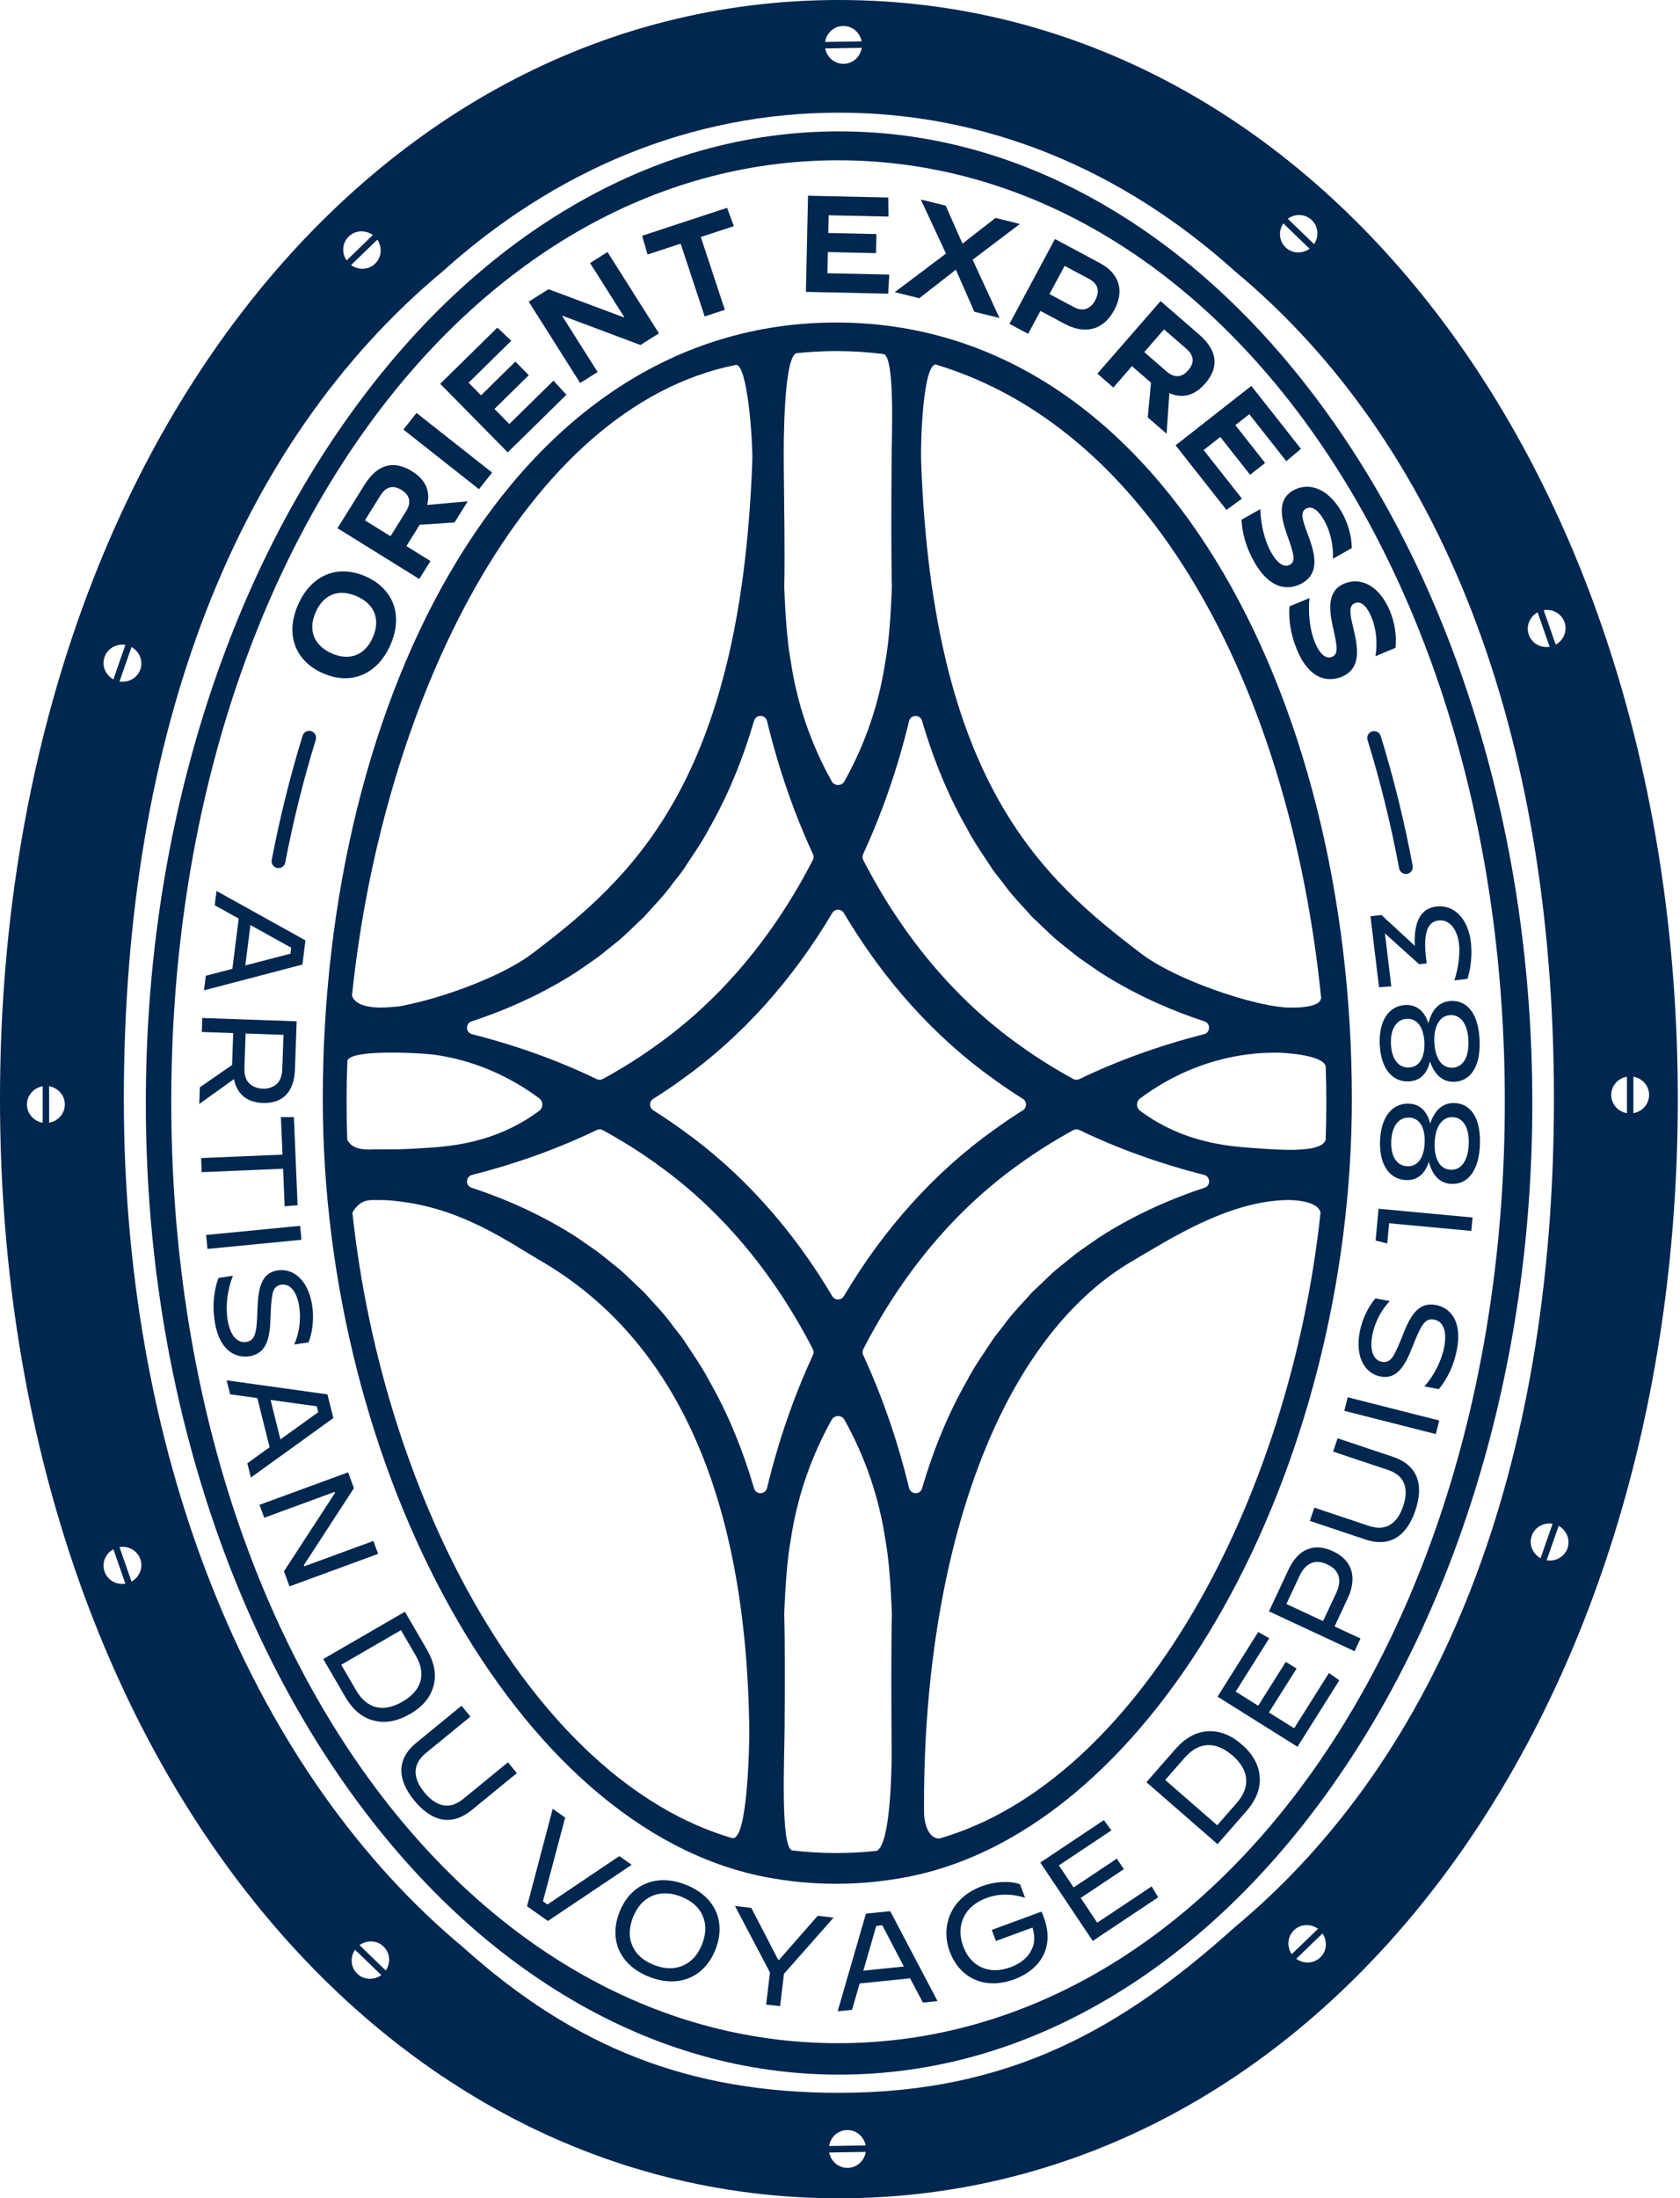 <svg width="159" height="208" viewBox="0 0 159 208" fill="none" xmlns="http://www.w3.org/2000/svg">
<path d="M30.548 63.697C27.904 62.527 26.975 59.999 28.219 57.193C29.465 54.388 31.965 53.376 34.61 54.543C37.254 55.713 38.183 58.24 36.939 61.047C35.693 63.852 33.193 64.864 30.548 63.697ZM33.776 56.421C32.109 55.684 30.639 56.2 29.881 57.912C29.121 59.623 29.714 61.08 31.382 61.817C33.049 62.554 34.519 62.038 35.277 60.325C36.037 58.615 35.444 57.158 33.776 56.421Z" fill="#00274F"/>
<path d="M39.681 54.785L31.939 49.978L34.499 45.872C35.732 43.896 37.269 43.519 38.995 44.592C40.278 45.389 40.756 46.466 40.43 47.779L44.265 47.436L43.019 49.434L39.722 49.653L38.463 51.672L40.741 53.086L39.681 54.785ZM36.958 50.737L38.432 48.374C39.009 47.447 38.696 46.794 38 46.361C37.304 45.928 36.589 45.944 36.01 46.871L34.536 49.234L36.958 50.737Z" fill="#00274F"/>
<path d="M45.333 46.288L38.178 40.645L39.422 39.074L46.577 44.717L45.333 46.288Z" fill="#00274F"/>
<path d="M48.055 42.803L41.66 36.315L47.073 31L48.389 32.243L44.35 36.21L45.528 37.405L48.778 34.214L50.047 35.502L46.797 38.693L48.204 40.12L52.383 36.018L53.606 37.352L48.053 42.805L48.055 42.803Z" fill="#00274F"/>
<path d="M54.907 36.238L50.04 28.544L51.911 27.364L59.033 30.027L59.078 30L55.846 24.889L57.498 23.848L62.365 31.542L60.614 32.646L53.258 29.884L53.214 29.911L56.559 35.199L54.907 36.24V36.238Z" fill="#00274F"/>
<path d="M66.693 29.942L64.419 23.053L61.289 24.081L60.773 22.308L68.814 19.664L69.455 21.396L66.326 22.424L68.6 29.314L66.695 29.941L66.693 29.942Z" fill="#00274F"/>
<path d="M76.273 27.617L76.474 18.52L84.066 18.686L84.091 20.494L78.425 20.37L78.388 22.046L82.946 22.147L82.907 23.953L78.349 23.852L78.305 25.854L84.165 25.982L84.06 27.787L76.272 27.617H76.273Z" fill="#00274F"/>
<path d="M87.007 28.218L84.692 27.648L84.696 27.635L89.53 23.992L87.157 18.895L87.161 18.883L89.501 19.459L91.093 23.051L94.217 20.621L96.518 21.189L96.514 21.201L92.055 24.574L94.586 30.071L94.582 30.084L92.217 29.501L90.465 25.52L87.007 28.217V28.218Z" fill="#00274F"/>
<path d="M95.54 30.64L99.842 22.617L104.079 24.881C105.998 25.905 106.412 27.556 105.459 29.332C104.371 31.361 102.569 31.608 100.767 30.645L98.47 29.42L97.307 31.586L95.539 30.642L95.54 30.64ZM99.327 27.825L101.659 29.07C102.532 29.536 103.236 29.189 103.648 28.423C104.114 27.552 103.93 26.848 103.057 26.382L100.759 25.156L99.327 27.827V27.825Z" fill="#00274F"/>
<path d="M103.857 35.357L109.84 28.488L113.498 31.662C115.257 33.188 115.387 34.765 114.054 36.295C113.063 37.434 111.92 37.735 110.674 37.203L110.407 41.036L108.627 39.492L108.932 36.208L107.132 34.647L105.371 36.668L103.857 35.355V35.357ZM108.295 33.314L110.398 35.139C111.224 35.855 111.92 35.651 112.458 35.033C112.996 34.414 113.096 33.708 112.269 32.99L110.166 31.165L108.295 33.314Z" fill="#00274F"/>
<path d="M111.262 42.135L118.43 36.512L123.124 42.47L121.74 43.638L118.238 39.192L116.916 40.228L119.735 43.805L118.312 44.922L115.493 41.345L113.917 42.583L117.54 47.182L116.076 48.247L111.262 42.135Z" fill="#00274F"/>
<path d="M117.497 49.18L119.276 48.171L119.281 48.183C119.318 49.641 119.699 51.205 120.317 52.291C120.93 53.366 121.567 53.721 122.077 53.432C122.609 53.129 122.533 52.574 121.808 50.594C121.28 49.085 120.815 47.298 122.389 46.406C123.727 45.648 125.601 46.02 127.004 48.483C127.57 49.478 127.937 50.78 127.937 51.856L126.158 52.865L126.153 52.853C126.215 51.622 125.904 50.258 125.33 49.254C124.687 48.123 124.082 47.853 123.597 48.129C122.928 48.507 123.402 49.525 123.896 50.891C124.425 52.4 124.936 54.217 123.227 55.187C122.286 55.72 120.389 56.124 118.716 53.185C117.866 51.694 117.561 50.342 117.499 49.18H117.497Z" fill="#00274F"/>
<path d="M122.035 57.377L123.922 56.592L123.928 56.603C123.788 58.056 123.975 59.654 124.457 60.805C124.933 61.945 125.522 62.376 126.064 62.151C126.63 61.916 126.622 61.355 126.144 59.301C125.802 57.74 125.561 55.911 127.23 55.216C128.649 54.627 130.465 55.222 131.557 57.837C131.998 58.892 132.205 60.229 132.072 61.299L130.185 62.085L130.179 62.073C130.391 60.859 130.247 59.468 129.802 58.4C129.301 57.199 128.735 56.857 128.218 57.073C127.508 57.368 127.856 58.434 128.179 59.848C128.521 61.41 128.807 63.278 126.991 64.032C125.994 64.447 124.06 64.618 122.758 61.499C122.097 59.916 121.957 58.537 122.037 57.377H122.035Z" fill="#00274F"/>
<path d="M20.492 84.301L28.908 88.979L28.621 91.266L19.306 93.704L19.479 92.327L21.994 91.668L22.593 86.915L20.321 85.655L20.492 84.303V84.301ZM27.559 89.67L23.699 87.528L23.217 91.346L27.487 90.238L27.559 89.67Z" fill="#00274F"/>
<path d="M19.147 96.32L28.076 96.635L27.915 101.193C27.837 103.369 26.715 104.426 24.865 104.362C23.398 104.31 22.416 103.538 22.148 102.101L18.859 104.457L18.915 102.878L21.965 100.768L22.072 97.752L19.1 97.647L19.147 96.322V96.32ZM23.246 97.791L23.133 100.999C23.108 101.699 23.269 102.215 23.604 102.52C23.938 102.824 24.366 102.993 24.863 103.01C25.361 103.028 25.786 102.89 26.142 102.609C26.498 102.328 26.694 101.825 26.718 101.125L26.83 97.917L23.246 97.791Z" fill="#00274F"/>
<path d="M19.033 109.575L26.736 109.251L26.587 105.699H27.813L28.165 114.034L26.942 114.137L26.793 110.585L19.09 110.909L19.033 109.573V109.575Z" fill="#00274F"/>
<path d="M19.508 116.851L28.403 115.988L28.531 117.307L19.637 118.17L19.508 116.851Z" fill="#00274F"/>
<path d="M20.676 120.92L22.039 120.709V120.72C21.524 122.039 21.333 123.55 21.537 124.86C21.77 126.357 22.443 127.104 23.3 126.972C24.132 126.842 24.301 126.184 24.365 123.944C24.428 121.937 24.7 120.449 26.276 120.204C27.715 119.981 29.161 121.058 29.546 123.525C29.718 124.633 29.616 125.963 29.209 127.007L27.847 127.218V127.205C28.354 126.082 28.494 124.745 28.319 123.624C28.092 122.164 27.421 121.43 26.614 121.554C26.173 121.622 25.895 121.911 25.792 122.418C25.691 122.924 25.633 123.628 25.608 124.547C25.549 126.58 25.277 128.066 23.6 128.328C22.389 128.516 20.767 127.903 20.32 125.034C20.068 123.411 20.27 122.065 20.672 120.918L20.676 120.92Z" fill="#00274F"/>
<path d="M21.448 130.605L30.99 131.934L31.549 134.173L23.745 139.803L23.409 138.455L25.516 136.933L24.356 132.285L21.78 131.928L21.45 130.605H21.448ZM29.983 133.063L25.607 132.458L26.54 136.192L30.121 133.62L29.981 133.063H29.983Z" fill="#00274F"/>
<path d="M24.56 142.385L32.947 139.309L33.497 140.804L28.757 148.095L28.796 148.204L35.338 145.805L35.787 147.025L27.4 150.101L26.875 148.677L31.705 141.258L31.67 141.163L25.009 143.607L24.56 142.387V142.385Z" fill="#00274F"/>
<path d="M30.593 156.977L38.321 152.5L40.397 156.069C41.108 157.291 41.324 158.449 41.031 159.518C40.743 160.598 40.004 161.483 38.801 162.179C37.61 162.87 36.461 163.079 35.369 162.798C34.282 162.528 33.382 161.768 32.671 160.546L30.595 156.977H30.593ZM32.297 157.52L33.701 159.933C34.708 161.663 36.249 162.08 38.092 161.011C39.936 159.943 40.358 158.387 39.353 156.657L37.95 154.244L32.297 157.518V157.52Z" fill="#00274F"/>
<path d="M39.406 164.896L43.68 161.398L44.522 162.423L40.308 165.871C38.897 167.025 39.169 168.383 40.174 169.605C41.169 170.818 42.44 171.359 43.832 170.22L48.077 166.746L48.919 167.77L44.673 171.244C42.621 172.924 40.739 172.222 39.217 170.371C37.695 168.519 37.392 166.542 39.406 164.896Z" fill="#00274F"/>
<path d="M49.881 180.362L52.312 171.145L53.488 171.979L51.385 179.898L51.811 180.201L58.616 175.619L59.78 176.446L51.854 181.764L49.877 180.362H49.881Z" fill="#00274F"/>
<path d="M58.633 180.915C59.661 178.293 62.116 177.241 64.886 178.324C67.656 179.406 68.758 181.806 67.714 184.463C66.686 187.085 64.231 188.137 61.461 187.054C58.691 185.972 57.589 183.573 58.631 180.915H58.633ZM64.639 185.984C65.45 185.631 66.058 184.952 66.445 183.966C66.832 182.981 66.857 182.075 66.503 181.266C66.149 180.457 65.469 179.85 64.458 179.455C63.448 179.061 62.524 179.041 61.714 179.395C60.903 179.748 60.295 180.426 59.908 181.412C59.521 182.397 59.496 183.303 59.85 184.112C60.203 184.921 60.895 185.534 61.906 185.927C62.917 186.321 63.829 186.337 64.639 185.982V185.984Z" fill="#00274F"/>
<path d="M72.511 189.67L72.873 186.634L69.559 180.34L71.106 180.522L73.646 185.428L73.736 185.437L77.394 181.265L78.891 181.442L74.196 186.762L73.833 189.823L72.515 189.668L72.511 189.67Z" fill="#00274F"/>
<path d="M79.279 190.304L81.954 181.067L84.253 180.832L88.73 189.341L87.346 189.483L86.135 187.186L81.359 187.673L80.638 190.168L79.279 190.305V190.304ZM82.933 182.223L81.711 186.459L85.546 186.069L83.505 182.167L82.933 182.225V182.223Z" fill="#00274F"/>
<path d="M89.89 184.67C88.978 182.208 90.008 179.547 92.944 178.465C94.189 178.005 95.558 177.951 96.537 178.283L97.01 179.561L96.998 179.565C95.873 179.206 94.629 179.121 93.348 179.592C91.216 180.377 90.448 182.236 91.163 184.171C91.849 186.024 93.548 186.904 95.622 186.142C96.52 185.81 97.167 185.316 97.546 184.647C97.937 183.974 97.986 183.221 97.717 182.383L94.255 183.657L93.867 182.606L98.575 180.872C98.639 181.012 98.697 181.167 98.79 181.417C99.869 184.334 98.365 186.41 95.98 187.287C93.165 188.322 90.803 187.128 89.894 184.666L89.89 184.67Z" fill="#00274F"/>
<path d="M103.419 183.647L98.455 176.232L104.473 172.219L105.182 173.187L100.214 176.5L101.612 178.587L105.699 175.861L106.366 176.857L102.28 179.582L103.847 181.923L108.996 178.49L109.61 179.522L103.421 183.647H103.419Z" fill="#00274F"/>
<path d="M115.233 174.491L108.501 168.63L111.221 165.52C112.152 164.455 113.18 163.879 114.288 163.813C115.404 163.738 116.482 164.153 117.53 165.065C118.568 165.968 119.136 166.987 119.221 168.11C119.315 169.223 118.883 170.317 117.952 171.382L115.233 174.491ZM115.202 172.707L117.04 170.604C118.358 169.097 118.259 167.507 116.654 166.108C115.048 164.71 113.435 164.81 112.117 166.316L110.278 168.418L115.202 172.707Z" fill="#00274F"/>
<path d="M122.799 165.276L115.232 160.534L119.082 154.418L120.126 155.012L116.948 160.061L119.079 161.395L121.693 157.242L122.71 157.878L120.095 162.031L122.484 163.529L125.777 158.297L126.758 158.988L122.799 165.276Z" fill="#00274F"/>
<path d="M128.197 156.235L120.1 152.464L121.946 148.515C122.875 146.529 124.395 145.959 126.143 146.771C128.051 147.66 128.444 149.32 127.544 151.248L126.308 153.892L128.761 155.034L128.199 156.235H128.197ZM125.217 153.388L126.465 150.721C127.07 149.427 126.679 148.515 125.616 148.019C124.506 147.501 123.589 147.834 122.984 149.126L121.748 151.77L125.219 153.386L125.217 153.388Z" fill="#00274F"/>
<path d="M129.211 145.66L123.969 143.907L124.391 142.65L129.559 144.38C131.291 144.96 132.298 144.006 132.801 142.508C133.301 141.022 133.085 139.661 131.378 139.089L126.173 137.347L126.595 136.09L131.8 137.832C134.317 138.673 134.722 140.636 133.96 142.908C133.196 145.179 131.68 146.487 129.211 145.66Z" fill="#00274F"/>
<path d="M135.887 135.691L127.226 133.491L127.553 132.207L136.214 134.407L135.887 135.691Z" fill="#00274F"/>
<path d="M136.176 131.439L134.821 131.182V131.171C135.754 130.102 136.44 128.739 136.687 127.437C136.969 125.947 136.586 125.018 135.733 124.859C134.905 124.702 134.526 125.266 133.713 127.357C132.982 129.229 132.228 130.54 130.66 130.244C129.229 129.974 128.226 128.475 128.69 126.021C128.898 124.919 129.443 123.699 130.174 122.852L131.528 123.108V123.119C130.669 124.008 130.088 125.222 129.878 126.335C129.604 127.788 129.989 128.704 130.792 128.855C131.231 128.938 131.589 128.76 131.855 128.316C132.121 127.873 132.411 127.227 132.743 126.37C133.48 124.473 134.234 123.162 135.902 123.478C137.107 123.705 138.429 124.822 137.888 127.677C137.583 129.293 136.94 130.494 136.176 131.439Z" fill="#00274F"/>
<path d="M139.251 116.468L131.472 115.744L131.293 117.659L130.191 117.378L130.471 114.371L139.368 115.199L139.249 116.468H139.251Z" fill="#00274F"/>
<path d="M137.395 112.023C136.271 111.984 135.558 111.208 135.232 109.922C134.874 111.07 134.149 111.695 133.078 111.658C131.61 111.607 130.53 110.349 130.611 107.955C130.693 105.561 131.869 104.378 133.325 104.427C134.396 104.464 135.076 105.148 135.356 106.318C135.77 105.057 136.534 104.332 137.657 104.369C139.15 104.419 140.153 105.715 140.066 108.273C139.98 110.806 138.89 112.069 137.397 112.019L137.395 112.023ZM133.356 105.742C132.386 105.709 131.719 106.566 131.671 107.992C131.62 109.456 132.217 110.318 133.2 110.351C134.221 110.385 134.788 109.474 134.835 108.099C134.882 106.723 134.378 105.777 133.358 105.742H133.356ZM137.482 105.703C136.448 105.668 135.828 106.667 135.778 108.132C135.727 109.608 136.242 110.645 137.313 110.682C138.295 110.715 138.952 109.821 139.006 108.242C139.061 106.663 138.466 105.738 137.482 105.705V105.703Z" fill="#00274F"/>
<path d="M137.656 102.357C136.535 102.404 135.763 101.684 135.34 100.427C135.069 101.599 134.395 102.278 133.324 102.323C131.856 102.383 130.684 101.209 130.583 98.816C130.482 96.422 131.567 95.153 133.021 95.093C134.092 95.049 134.821 95.681 135.188 96.826C135.505 95.537 136.212 94.756 137.336 94.709C138.829 94.647 139.927 95.863 140.034 98.422C140.141 100.955 139.147 102.295 137.656 102.357ZM133.153 96.399C132.183 96.439 131.582 97.343 131.643 98.769C131.703 100.234 132.364 101.046 133.345 101.006C134.366 100.963 134.861 100.012 134.805 98.637C134.747 97.262 134.173 96.356 133.153 96.399ZM137.266 96.05C136.234 96.092 135.689 97.136 135.75 98.598C135.812 100.074 136.403 101.07 137.474 101.025C138.455 100.984 139.042 100.041 138.976 98.463C138.91 96.884 138.247 96.007 137.266 96.048V96.05Z" fill="#00274F"/>
<path d="M138.892 92.615L137.65 92.765V92.751C138.054 91.521 138.187 90.171 138.084 89.312C137.907 87.846 137.147 86.975 136.132 87.095C135.081 87.221 134.686 88.332 134.972 90.699L135.026 91.155L134.317 91.24L131.073 88.319L131.675 93.327L130.515 93.414L129.706 86.699L130.746 86.575L133.901 89.494C133.792 87.3 134.414 85.956 135.934 85.774C137.67 85.566 138.947 86.99 139.205 89.128C139.347 90.303 139.213 91.539 138.892 92.617V92.615Z" fill="#00274F"/>
<path d="M104.868 19.612C96.802 14.847 88.238 12.43 79.413 12.43C70.588 12.43 62.022 14.847 53.956 19.612C46.144 24.229 39.125 30.843 33.092 39.271C27.047 47.716 22.3 57.554 18.982 68.512C15.545 79.867 13.802 91.93 13.802 104.365C13.802 116.8 15.545 128.865 18.982 140.218C22.3 151.175 27.047 161.013 33.092 169.459C39.125 177.887 46.144 184.501 53.956 189.118C62.022 193.883 70.586 196.3 79.413 196.3C88.24 196.3 96.804 193.883 104.868 189.118C112.68 184.501 119.699 177.887 125.733 169.459C131.778 161.013 136.524 151.175 139.842 140.218C143.279 128.863 145.022 116.8 145.022 104.365C145.022 91.93 143.279 79.865 139.842 68.512C136.524 57.554 131.778 47.716 125.733 39.271C119.699 30.843 112.68 24.229 104.868 19.612ZM142.42 104.245C142.42 155.03 114.505 193.325 79.314 193.325C44.122 193.325 16.208 155.03 16.208 104.245C16.208 53.46 44.122 15.167 79.314 15.167C114.505 15.167 142.42 53.462 142.42 104.245Z" fill="#00274F"/>
<path d="M79.394 0C34.13 0 0 44.71 0 104C0 163.29 34.132 208 79.394 208C124.656 208 158.791 163.29 158.791 104C158.791 44.71 124.658 0 79.394 0ZM148.073 58.879C148.362 59.709 147.979 60.582 147.237 60.997L146.1 57.735C146.942 57.601 147.783 58.047 148.073 58.879ZM145.525 57.934L146.662 61.197C145.82 61.331 144.978 60.885 144.689 60.054C144.399 59.224 144.782 58.352 145.525 57.936V57.934ZM124.159 20.832C124.793 21.445 124.843 22.394 124.369 23.1L121.881 20.698C122.571 20.202 123.525 20.221 124.159 20.832ZM121.457 21.135L123.945 23.536C123.255 24.033 122.301 24.013 121.667 23.402C121.033 22.791 120.983 21.841 121.457 21.135ZM79.795 2.46C80.675 2.446 81.387 3.08 81.55 3.914L78.09 3.971C78.226 3.133 78.914 2.473 79.797 2.458L79.795 2.46ZM81.56 4.525C81.424 5.365 80.736 6.023 79.853 6.038C78.971 6.054 78.261 5.418 78.098 4.583L81.558 4.527L81.56 4.525ZM35.503 24.946C34.869 25.557 33.916 25.579 33.224 25.08L35.712 22.679C36.187 23.385 36.136 24.335 35.503 24.946ZM33.011 22.376C33.644 21.765 34.599 21.744 35.289 22.24L32.801 24.642C32.325 23.938 32.377 22.987 33.011 22.374V22.376ZM13.282 63.338C12.992 64.169 12.15 64.617 11.309 64.483L12.446 61.22C13.188 61.637 13.571 62.508 13.282 63.338ZM9.896 62.165C10.185 61.335 11.027 60.889 11.868 61.02L10.731 64.283C9.989 63.868 9.606 62.995 9.896 62.165ZM4.039 106.233C3.201 106.083 2.552 105.385 2.552 104.506C2.552 103.628 3.201 102.929 4.039 102.78V106.235V106.233ZM4.649 106.233V102.778C5.487 102.927 6.136 103.626 6.136 104.504C6.136 105.383 5.487 106.081 4.649 106.231V106.233ZM9.896 148.702C9.606 147.872 9.989 146.999 10.731 146.584L11.868 149.846C11.027 149.98 10.185 149.534 9.896 148.702ZM12.446 149.647L11.309 146.384C12.15 146.25 12.992 146.696 13.282 147.526C13.571 148.357 13.188 149.23 12.446 149.645V149.647ZM33.81 186.749C33.176 186.138 33.125 185.187 33.6 184.481L36.088 186.883C35.398 187.379 34.443 187.36 33.81 186.747V186.749ZM36.511 186.446L34.023 184.045C34.713 183.546 35.668 183.568 36.301 184.179C36.935 184.79 36.986 185.74 36.511 186.446ZM80.232 205.122C79.35 205.137 78.64 204.501 78.477 203.667L81.937 203.611C81.801 204.448 81.113 205.108 80.23 205.122H80.232ZM78.467 203.056C78.603 202.216 79.291 201.558 80.174 201.543C81.054 201.529 81.766 202.164 81.929 202.998L78.469 203.054L78.467 203.056ZM122.466 182.635C123.1 182.024 124.052 182.002 124.744 182.501L122.256 184.902C121.78 184.198 121.832 183.248 122.466 182.635ZM124.958 185.205C124.324 185.818 123.372 185.837 122.68 185.341L125.168 182.939C125.644 183.645 125.591 184.594 124.958 185.207V185.205ZM116.874 182.338C106.271 191.877 95.636 198.022 79.394 198.022C65.326 198.022 54.446 193.796 43.847 184.262C24.256 167.961 11.719 138.753 11.719 103.998C11.719 69.243 22.338 41.95 41.929 25.648C52.528 16.115 65.326 10.661 79.394 10.661C93.463 10.661 106.272 16.119 116.874 25.66C136.457 41.961 147.07 69.249 147.07 103.998C147.07 138.747 136.457 166.033 116.874 182.338ZM144.969 145.315C145.258 144.485 146.1 144.039 146.942 144.173L145.804 147.435C145.062 147.018 144.679 146.147 144.969 145.317V145.315ZM148.353 146.491C148.063 147.321 147.221 147.767 146.38 147.635L147.517 144.373C148.259 144.788 148.642 145.661 148.353 146.491ZM153.978 105.329C153.14 105.179 152.491 104.481 152.491 103.602C152.491 102.724 153.14 102.025 153.978 101.874V105.329ZM154.588 105.329V101.874C155.426 102.023 156.075 102.722 156.075 103.602C156.075 104.483 155.426 105.179 154.588 105.329Z" fill="#00274F"/>
<path d="M26.356 82.139C26.316 82.139 26.275 82.135 26.234 82.127C25.88 82.059 25.649 81.72 25.717 81.367C26.485 77.359 27.468 73.403 28.642 69.611C28.749 69.267 29.113 69.075 29.457 69.182C29.801 69.288 29.993 69.651 29.886 69.995C28.728 73.742 27.756 77.65 26.996 81.611C26.936 81.924 26.664 82.139 26.356 82.139Z" fill="#00274F"/>
<path d="M133.057 82.696C132.75 82.696 132.476 82.476 132.418 82.164C131.644 78.017 130.637 73.93 129.428 70.018C129.321 69.674 129.516 69.312 129.858 69.205C130.2 69.098 130.565 69.292 130.672 69.634C131.897 73.595 132.915 77.73 133.699 81.925C133.765 82.279 133.532 82.618 133.178 82.684C133.137 82.692 133.098 82.696 133.057 82.696Z" fill="#00274F"/>
<path d="M79.137 30.516C48.467 30.516 30.549 65.767 30.549 103.999C30.549 138.915 48.824 172.947 72.319 177.577C72.338 177.594 72.352 177.606 72.352 177.606C72.352 177.606 72.363 177.6 72.379 177.588C74.589 178.021 76.846 178.242 79.139 178.242C81.433 178.242 83.719 178.015 85.946 177.579C85.977 177.594 85.993 177.604 85.993 177.604C85.993 177.604 86.012 177.586 86.043 177.559C109.53 172.881 127.943 138.874 127.943 103.999C127.943 65.767 109.705 30.516 79.139 30.516H79.137ZM88.568 34.494C109.845 40.893 122.215 66.541 125.033 94.386C125.025 95.427 122.327 95.377 121.464 95.307C118.358 95.057 111.304 92.737 108.006 90.229C98.672 83.137 88.284 74.087 87.177 43.645C87.112 41.882 87.35 34.492 88.568 34.492V34.494ZM87.264 68.194C88.372 71.978 89.801 75.406 91.55 78.449C91.989 79.32 92.656 80.321 93.245 81.207C93.418 81.467 93.583 81.716 93.729 81.941C93.984 82.362 94.324 82.786 94.625 83.162C94.757 83.327 94.885 83.487 94.969 83.599C95.562 84.435 96.217 85.147 96.851 85.837C97.111 86.121 97.371 86.404 97.624 86.695L97.799 86.873C98.009 87.061 98.32 87.362 98.645 87.672C99.125 88.132 99.62 88.609 99.959 88.894L100.007 88.933C100.373 89.224 101.096 89.808 101.473 90.116C101.865 90.454 102.478 90.879 103.296 91.437C103.562 91.62 103.803 91.784 103.967 91.901L104.054 91.961C107.036 93.881 110.358 95.443 114 96.643C114.603 96.841 114.56 97.702 113.946 97.859C109.753 98.922 105.805 100.344 102.155 102.104C101.97 102.193 101.753 102.189 101.574 102.09C99.776 101.107 98.064 100.036 96.454 98.868C90.399 94.562 85.398 88.561 81.701 81.374C81.612 81.2 81.608 80.996 81.689 80.817C83.501 76.891 84.961 72.675 86.036 68.231C86.189 67.599 87.079 67.569 87.262 68.192L87.264 68.194ZM96.808 105.054C95.883 105.636 94.983 106.243 94.11 106.877C88.448 110.906 83.641 116.277 79.866 122.641C79.617 123.06 79.017 123.06 78.768 122.641C74.995 116.281 70.194 110.912 64.538 106.889C63.659 106.253 62.753 105.642 61.824 105.056C61.424 104.804 61.424 104.228 61.824 103.975C62.749 103.393 63.649 102.786 64.522 102.152C70.184 98.123 74.991 92.752 78.766 86.388C79.015 85.969 79.615 85.969 79.864 86.388C83.637 92.749 88.438 98.118 94.092 102.14C94.971 102.777 95.877 103.388 96.806 103.973C97.206 104.226 97.206 104.802 96.806 105.054H96.808ZM75.343 33.425C76.603 33.287 77.878 33.218 79.166 33.218C80.683 33.218 82.181 33.316 83.658 33.505C84.698 33.962 84.401 41.044 84.383 43.612C84.356 47.556 84.335 52.682 84.411 55.571C84.298 58.428 84.111 60.864 83.806 62.499L83.8 62.532C83.206 66.578 81.884 70.409 79.919 73.926C79.658 74.393 78.978 74.393 78.715 73.926C76.752 70.409 75.43 66.578 74.834 62.532L74.828 62.499C74.523 60.86 74.336 58.418 74.223 55.555C74.295 52.762 74.219 47.92 74.179 44.06C74.15 41.296 74.214 33.935 75.343 33.425ZM72.597 68.233C73.671 72.677 75.129 76.891 76.941 80.817C77.022 80.994 77.019 81.2 76.929 81.372C73.23 88.563 68.223 94.566 62.16 98.878C60.557 100.042 58.85 101.11 57.056 102.09C56.875 102.189 56.66 102.193 56.475 102.104C52.823 100.342 48.875 98.922 44.682 97.859C44.068 97.704 44.025 96.843 44.628 96.643C48.27 95.443 51.594 93.881 54.576 91.961L54.663 91.901C54.825 91.782 55.066 91.62 55.334 91.437C56.152 90.879 56.765 90.454 57.157 90.116C57.534 89.81 58.259 89.224 58.625 88.933L58.672 88.894C59.01 88.609 59.503 88.134 59.982 87.674C60.306 87.362 60.619 87.061 60.831 86.871L61.008 86.693C61.263 86.402 61.523 86.119 61.783 85.834C62.417 85.145 63.07 84.433 63.642 83.626C63.747 83.484 63.875 83.323 64.007 83.159C64.308 82.782 64.647 82.358 64.901 81.939C65.049 81.712 65.214 81.461 65.389 81.2C65.978 80.315 66.643 79.316 67.082 78.445C68.833 75.4 70.262 71.972 71.37 68.192C71.553 67.567 72.443 67.599 72.597 68.231V68.233ZM69.654 34.525C70.758 34.461 71.263 41.884 71.199 43.645C70.091 74.089 59.704 83.139 50.37 90.231C47.67 92.281 42.459 94.207 38.95 94.977C38.171 95.148 37.947 95.227 37.382 95.258C36.934 95.284 33.861 95.708 33.313 94.223C36.167 66.512 49.614 38.509 69.654 34.525ZM32.897 107.892L32.87 107.969C32.825 106.753 32.802 105.527 32.802 104.292C32.802 102.969 32.829 101.657 32.88 100.358C33.21 99.241 39.922 99.636 41.034 99.786C44.643 100.282 48.014 101.685 51.031 103.917C51.433 104.216 51.425 104.819 51.021 105.118C48.006 107.347 44.665 108.307 41.032 108.569C38.439 108.755 37.453 108.757 36.664 108.755H35.494C34.907 108.755 33.442 108.933 32.897 107.89V107.892ZM69.282 173.917C50.593 168.454 36.285 142.088 33.354 114.752C33.935 113.637 34.808 113.546 35.238 113.546H36.062C36.381 113.546 36.699 113.561 37.016 113.592C37.308 113.621 37.693 113.662 38.095 113.715C43.948 114.477 48.29 117.625 51.093 119.248C63.892 126.654 70.643 141.458 70.915 163.65C70.931 164.953 70.767 174.318 69.282 173.915V173.917ZM71.37 140.835C70.262 137.051 68.833 133.623 67.082 130.58C66.643 129.709 65.978 128.71 65.389 127.826C65.216 127.566 65.049 127.316 64.903 127.089C64.647 126.668 64.308 126.243 64.007 125.867C63.875 125.7 63.747 125.541 63.663 125.428C63.072 124.594 62.417 123.88 61.783 123.192C61.523 122.909 61.263 122.623 61.008 122.333L60.831 122.154C60.619 121.966 60.308 121.665 59.982 121.351C59.503 120.891 59.01 120.418 58.672 120.131L58.625 120.092C58.259 119.801 57.534 119.215 57.157 118.909C56.765 118.571 56.15 118.147 55.33 117.586C55.064 117.404 54.825 117.241 54.663 117.124L54.576 117.064C51.596 115.144 48.272 113.583 44.63 112.382C44.027 112.184 44.07 111.323 44.684 111.166C48.877 110.103 52.825 108.681 56.475 106.922C56.66 106.833 56.877 106.836 57.056 106.935C58.854 107.919 60.567 108.989 62.176 110.157C68.231 114.465 73.232 120.465 76.929 127.651C77.019 127.824 77.022 128.029 76.941 128.206C75.129 132.132 73.669 136.349 72.594 140.793C72.441 141.425 71.551 141.454 71.368 140.831L71.37 140.835ZM84.385 165.958C84.395 167.273 84.288 174.537 82.974 175.125C81.719 175.261 80.449 175.332 79.164 175.332C77.738 175.332 76.326 175.247 74.935 175.078C73.862 174.557 74.237 166.425 74.256 163.652C74.282 159.96 74.295 155.414 74.223 152.691C74.336 149.833 74.523 147.397 74.828 145.762L74.834 145.729C75.428 141.683 76.75 137.852 78.715 134.335C78.976 133.868 79.656 133.868 79.919 134.335C81.882 137.85 83.204 141.683 83.8 145.729L83.806 145.762C84.111 147.401 84.298 149.843 84.411 152.708C84.331 155.777 84.358 161.652 84.387 165.96L84.385 165.958ZM86.037 140.794C84.963 136.351 83.505 132.136 81.693 128.21C81.612 128.033 81.615 127.828 81.705 127.653C85.404 120.463 90.411 114.459 96.474 110.147C98.077 108.984 99.784 107.915 101.578 106.935C101.759 106.836 101.974 106.833 102.159 106.922C105.811 108.683 109.759 110.103 113.952 111.166C114.566 111.321 114.609 112.182 114.006 112.382C110.364 113.583 107.04 115.144 104.058 117.064L103.971 117.124C103.809 117.241 103.568 117.404 103.304 117.586C102.486 118.147 101.869 118.571 101.479 118.909C101.102 119.215 100.378 119.801 100.011 120.092L99.963 120.131C99.624 120.418 99.129 120.893 98.648 121.355C98.324 121.667 98.013 121.966 97.803 122.154L97.628 122.333C97.375 122.623 97.115 122.907 96.855 123.19C96.221 123.88 95.566 124.592 94.994 125.399C94.889 125.541 94.763 125.7 94.631 125.865C94.329 126.241 93.991 126.666 93.735 127.087C93.589 127.312 93.424 127.558 93.251 127.818C92.662 128.704 91.993 129.705 91.554 130.578C89.802 133.623 88.374 137.051 87.266 140.831C87.083 141.456 86.193 141.425 86.039 140.793L86.037 140.794ZM88.899 173.959C87.701 173.957 87.46 172.132 87.456 171.589C87.27 148.093 94.038 126.91 107.283 119.248C110.488 117.394 116.319 113.546 121.993 113.546C122.545 113.546 124.774 113.658 124.979 114.739C122.044 142.154 107.666 168.563 88.901 173.959H88.899ZM117.913 108.57C114.282 108.309 110.939 107.347 107.924 105.12C107.52 104.821 107.512 104.218 107.914 103.919C110.931 101.688 114.3 100.286 117.911 99.788C119.025 99.636 119.833 99.607 120.889 99.601C121.2 99.601 125.416 99.757 125.472 100.98C125.509 102.076 125.527 103.18 125.527 104.292C125.527 105.484 125.505 106.668 125.465 107.843C125.062 109.216 120.502 108.759 117.911 108.57H117.913Z" fill="#00274F"/>
</svg>
